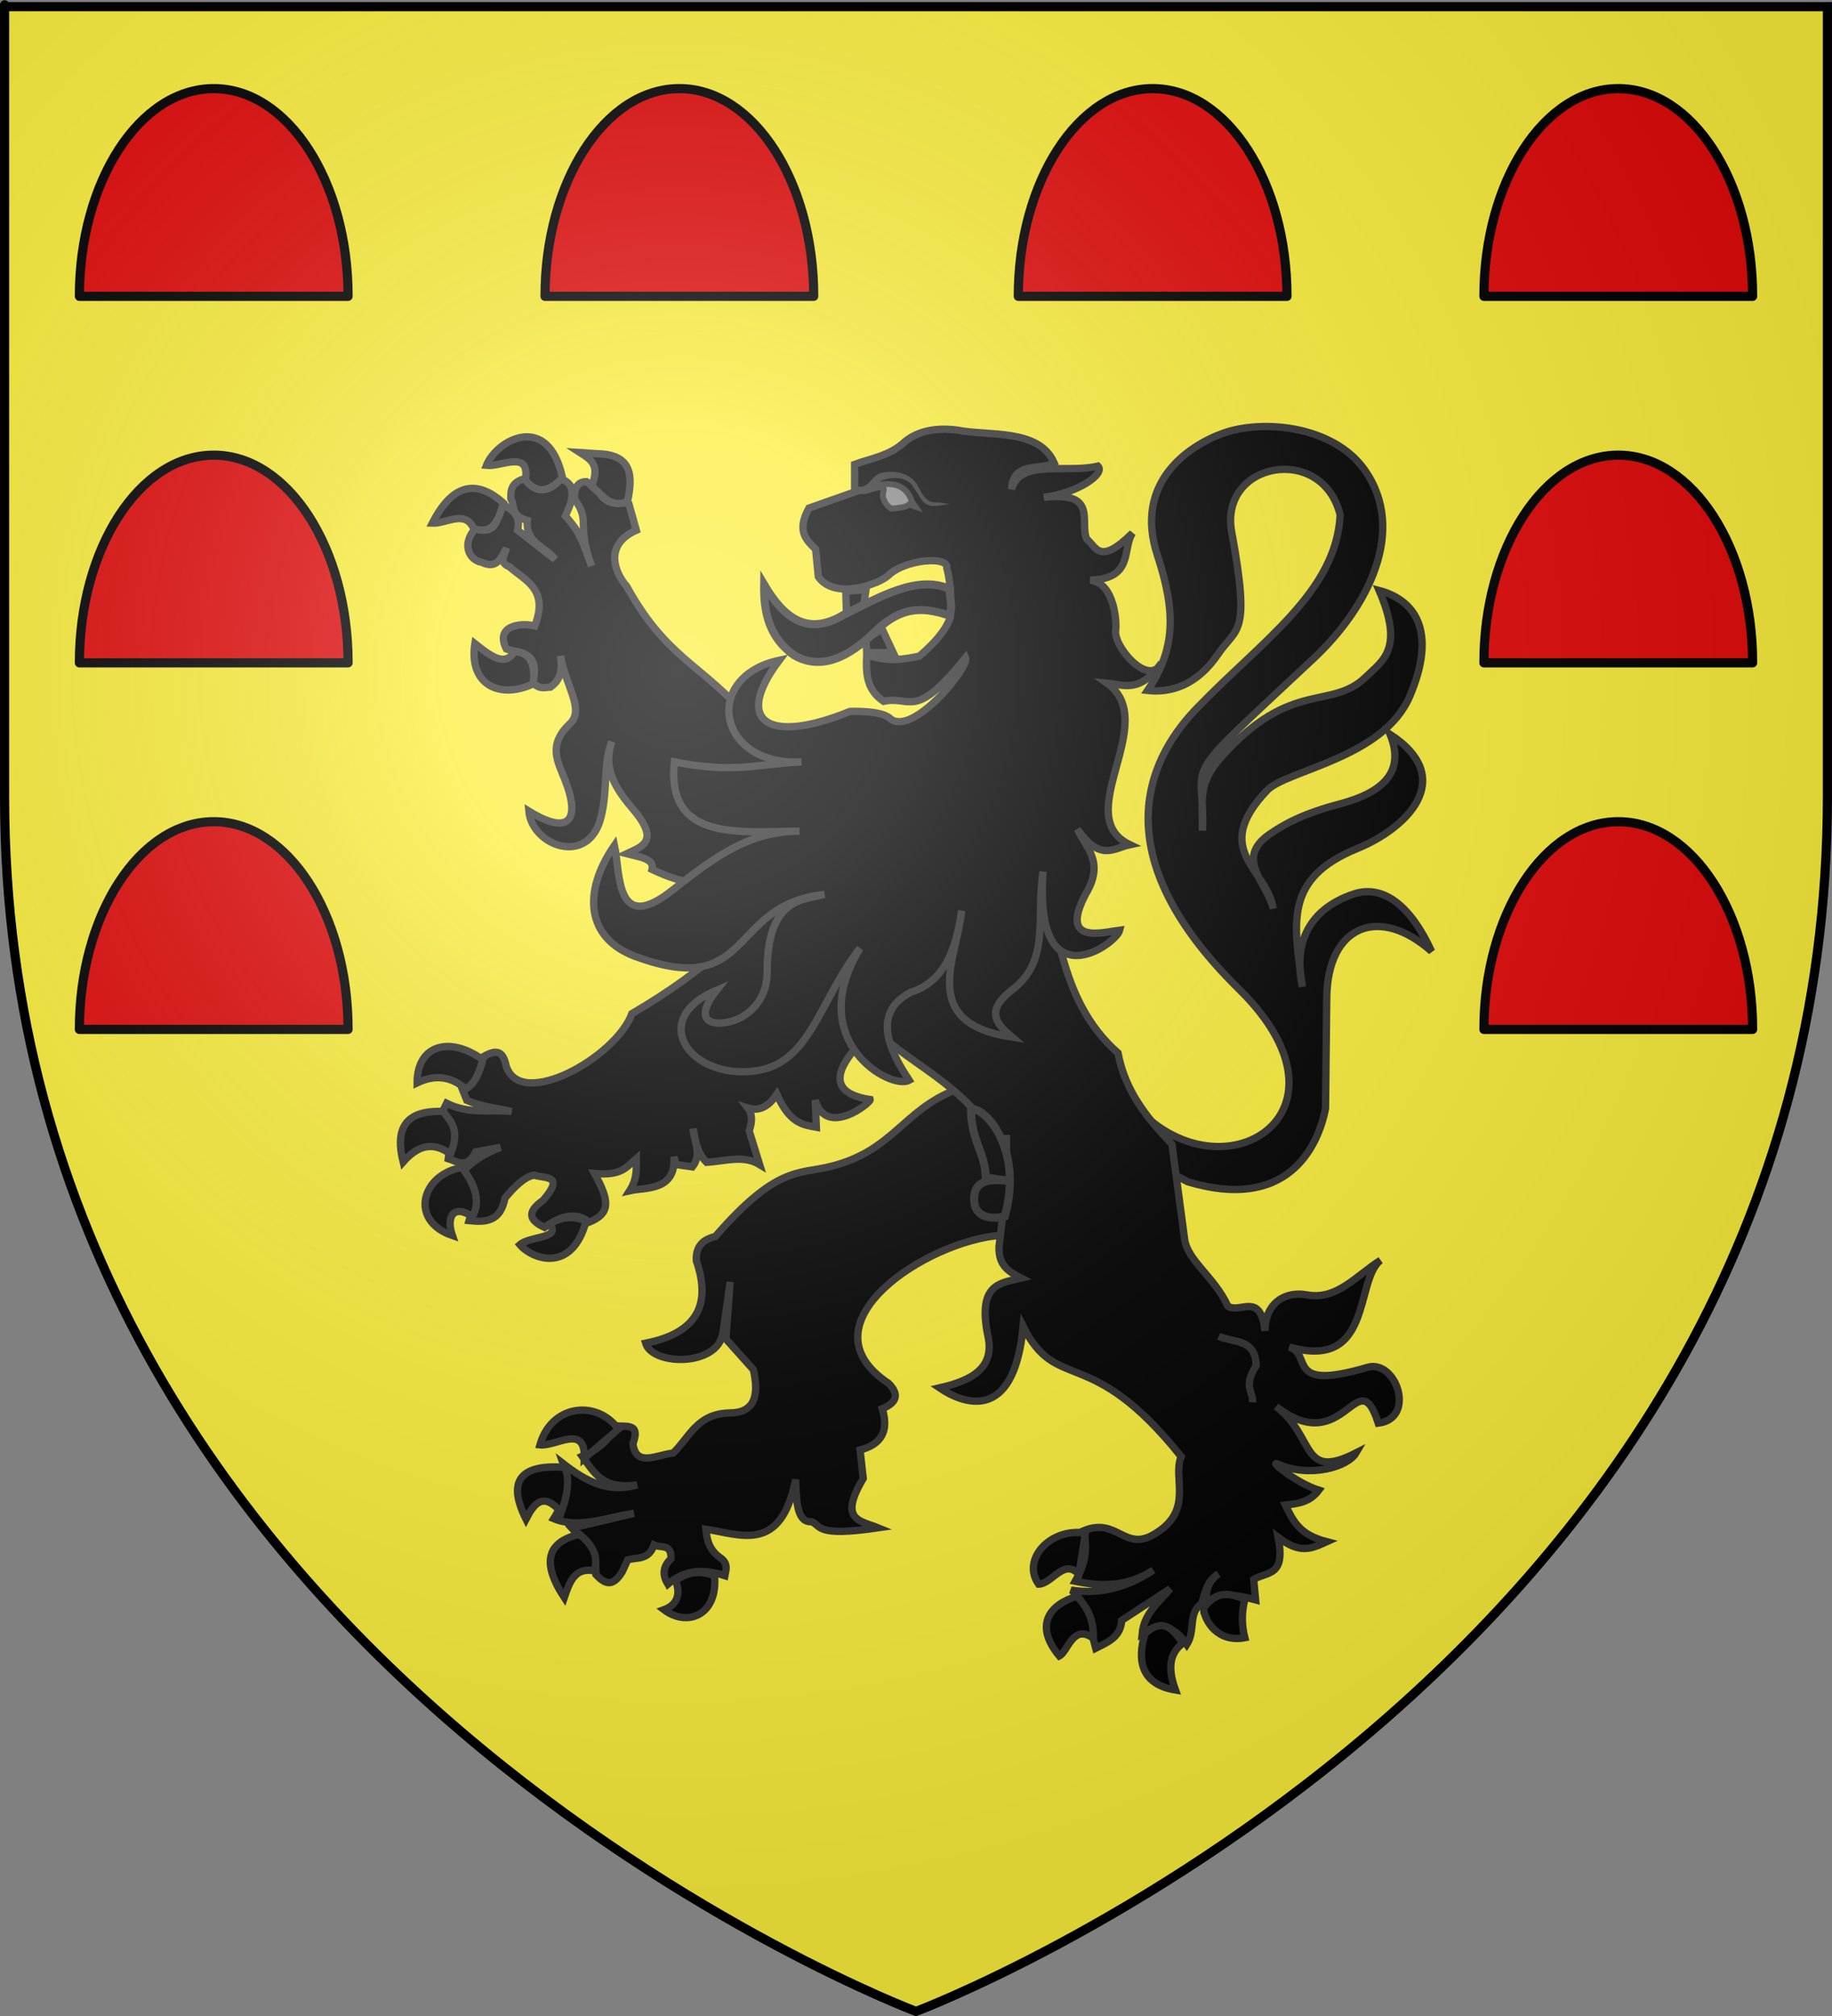 <?xml version="1.0" encoding="UTF-8" standalone="no"?>
<svg
   xmlns:dc="http://purl.org/dc/elements/1.1/"
   xmlns:cc="http://creativecommons.org/ns#"
   xmlns:rdf="http://www.w3.org/1999/02/22-rdf-syntax-ns#"
   xmlns:svg="http://www.w3.org/2000/svg"
   xmlns="http://www.w3.org/2000/svg"
   xmlns:xlink="http://www.w3.org/1999/xlink"
   xmlns:sodipodi="http://sodipodi.sourceforge.net/DTD/sodipodi-0.dtd"
   xmlns:inkscape="http://www.inkscape.org/namespaces/inkscape"
   height="660"
   width="600"
   version="1.0"
   id="svg2"
   sodipodi:version="0.32"
   inkscape:version="0.46"
   sodipodi:docname="Blason_Cerans-Foulletourte-A.svg"
   sodipodi:docbase="D:\Mes documents\Renaud-Notre Lapin"
   inkscape:export-filename="/Users/olivier/Desktop/Blason Rouge/Blason_Vide_3D.png"
   inkscape:export-xdpi="144"
   inkscape:export-ydpi="144"
   inkscape:output_extension="org.inkscape.output.svg.inkscape">
  <rect width="100%" height="100%" fill="#808080" stroke="none"/>
  <sodipodi:namedview
     inkscape:window-height="977"
     inkscape:window-width="1280"
     inkscape:pageshadow="2"
     inkscape:pageopacity="0.0"
     guidetolerance="10.0"
     gridtolerance="10.0"
     objecttolerance="10.0"
     borderopacity="1.0"
     bordercolor="#666666"
     pagecolor="#ffffff"
     id="base"
     showgrid="false"
     height="660px"
     inkscape:zoom="1.1621207"
     inkscape:cx="300.00013"
     inkscape:cy="330.00014"
     inkscape:window-x="-4"
     inkscape:window-y="-4"
     inkscape:current-layer="layer3"
     inkscape:object-nodes="true" />
  <desc
     id="desc4">Flag of Canton of Valais (Wallis)</desc>
  <defs
     id="defs6">
    <linearGradient
       id="linearGradient2893">
      <stop
         style="stop-color:white;stop-opacity:0.314;"
         offset="0"
         id="stop2895" />
      <stop
         id="stop2897"
         offset="0.19"
         style="stop-color:white;stop-opacity:0.251;" />
      <stop
         style="stop-color:#6b6b6b;stop-opacity:0.125;"
         offset="0.6"
         id="stop2901" />
      <stop
         style="stop-color:black;stop-opacity:0.125;"
         offset="1"
         id="stop2899" />
    </linearGradient>
    <radialGradient
       inkscape:collect="always"
       xlink:href="#linearGradient2893"
       id="radialGradient3163"
       gradientUnits="userSpaceOnUse"
       gradientTransform="matrix(1.353,0,0,1.349,-77.629,-85.747)"
       cx="221.445"
       cy="226.331"
       fx="221.445"
       fy="226.331"
       r="300" />
    <g
       id="f">
      <rect
         id="rect1964"
         style="fill:#28166f"
         y="-30"
         x="-50"
         height="60"
         width="100" />
      <g
         id="g1966"
         style="fill:#ffffff"
         transform="translate(0,-20)">
        <path
           id="path1968"
           d="M -1.212,27.818 C -1.212,22.175 -2.091,20.471 -4.542,13.98 C -5.709,10.888 -5.024,7.103 -2.858,3.601 C -2.082,2.346 -1.114,1.214 0,0 C 1.114,1.214 2.082,2.346 2.858,3.601 C 5.024,7.103 5.709,10.888 4.542,13.98 C 2.091,20.471 1.212,22.175 1.212,27.818 L -1.212,27.818 z" />
        <path
           id="rwi"
           d="M 2.922,27.672 C 2.922,21.721 5.239,17.829 8.501,16.66 C 9.949,16.141 11.808,16.387 13.519,18.107 C 15.638,20.236 16.255,26.1 10.036,27.228 C 10.694,26.272 10.655,24.147 9.322,23.441 C 8.331,22.916 7.209,23.188 6.646,23.564 C 5.822,24.116 4.917,25.67 4.967,27.672 L 2.922,27.672 z" />
        <path
           id="path1971"
           d="M 1.777,30.183 C 1.79,32.191 2.795,33.518 4.516,34.257 C 4.295,34.955 3.257,36.378 1.831,36.281 C 1.55,37.787 1.282,38.632 0,40 C -1.282,38.632 -1.55,37.787 -1.831,36.281 C -3.257,36.378 -4.295,34.955 -4.516,34.257 C -2.795,33.518 -1.79,32.191 -1.777,30.183 L 1.777,30.183 z" />
        <use
           xlink:href="#rwi"
           height="400"
           width="800"
           y="0"
           x="0"
           id="use1973"
           transform="scale(-1,1)" />
        <rect
           id="rect1975"
           y="27.331"
           x="-7.923"
           height="3.218"
           width="15.846" />
      </g>
    </g>
    <g
       id="s">
      <g
         id="c">
        <path
           id="t"
           d="M 0,0 L 0,1 L 0.5,1 L 0,0 z"
           transform="matrix(0.951,0.309,-0.309,0.951,0,-1)" />
        <use
           xlink:href="#t"
           transform="scale(-1,1)"
           id="use2144"
           x="0"
           y="0"
           width="810"
           height="540" />
      </g>
      <g
         id="a">
        <use
           xlink:href="#c"
           transform="matrix(0.309,0.951,-0.951,0.309,0,0)"
           id="use2147"
           x="0"
           y="0"
           width="810"
           height="540" />
        <use
           xlink:href="#c"
           transform="matrix(-0.809,0.588,-0.588,-0.809,0,0)"
           id="use2149"
           x="0"
           y="0"
           width="810"
           height="540" />
      </g>
      <use
         xlink:href="#a"
         transform="scale(-1,1)"
         id="use2151"
         x="0"
         y="0"
         width="810"
         height="540" />
    </g>
    <g
       id="s-4">
      <g
         id="c-6">
        <path
           id="t-0"
           d="M 0,0 L 0,1 L 0.5,1 L 0,0 z"
           transform="matrix(0.951,0.309,-0.309,0.951,0,-1)" />
        <use
           xlink:href="#t-0"
           transform="scale(-1,1)"
           id="use2144-7"
           x="0"
           y="0"
           width="810"
           height="540" />
      </g>
      <g
         id="a-1">
        <use
           xlink:href="#c-6"
           transform="matrix(0.309,0.951,-0.951,0.309,0,0)"
           id="use2147-7"
           x="0"
           y="0"
           width="810"
           height="540" />
        <use
           xlink:href="#c-6"
           transform="matrix(-0.809,0.588,-0.588,-0.809,0,0)"
           id="use2149-7"
           x="0"
           y="0"
           width="810"
           height="540" />
      </g>
      <use
         xlink:href="#a-1"
         transform="scale(-1,1)"
         id="use2151-7"
         x="0"
         y="0"
         width="810"
         height="540" />
    </g>
  </defs>
  <g
     inkscape:groupmode="layer"
     id="layer3"
     inkscape:label="Fond écu"
     style="display:inline">
    <path
       id="path2855"
       style="fill:#fcef3c;fill-opacity:1;fill-rule:evenodd;stroke:none;stroke-width:1px;stroke-linecap:butt;stroke-linejoin:miter;stroke-opacity:1"
       d="M 300,658.5 C 300,658.5 598.5,546.18 598.5,260.728 C 598.5,-24.723 598.5,2.176 598.5,2.176 L 1.5,2.176 L 1.5,260.728 C 1.5,546.18 300,658.5 300,658.5 z"
       sodipodi:nodetypes="cccccc" />
    <g
       id="g3714"
       transform="translate(212.95,-619.159)" />
    <g
       id="layer9"
       inkscape:label="Fond d'écu"
       transform="translate(212.95,-619.159)">
      <g
         transform="matrix(2,0,0,2,-732.892,-1853.188)"
         inkscape:label="Meubles"
         id="g2807" />
      <g
         transform="matrix(2,0,0,2,1696.976,-413.55)"
         inkscape:label="Meubles"
         id="g4626" />
      <g
         id="g5271"
         inkscape:label="Meubles"
         transform="matrix(2,0,0,2,-732.892,-453.188)" />
      <g
         id="g5273"
         inkscape:label="Reflet final"
         transform="matrix(2,0,0,2,-732.892,-453.188)" />
      <g
         id="g5275"
         inkscape:label="Contour final"
         transform="matrix(2,0,0,2,-732.892,-453.188)" />
    </g>
    <g
       id="layer6"
       inkscape:label="Reflet final"
       transform="translate(212.95,-619.159)" />
    <g
       id="layer5"
       inkscape:label="Contour final"
       transform="translate(212.95,-619.159)" />
  </g>
  <g
     inkscape:groupmode="layer"
     id="layer4"
     inkscape:label="Meubles">
    <g
       transform="matrix(2.75,0,0,2.75,-1245.56,-2545.528)"
       inkscape:label="Meubles"
       id="g4169"
       style="fill:#fcef3c;stroke-width:1.2" />
    <g
       transform="matrix(2.75,0,0,2.75,2095.509,-566.025)"
       inkscape:label="Meubles"
       id="g4171"
       style="fill:#fcef3c;stroke-width:1.2" />
    <g
       transform="matrix(2,0,0,2,637.784,-2425.759)"
       inkscape:label="Meubles"
       id="g3168" />
    <g
       transform="matrix(2,0,0,2,3067.652,-986.121)"
       inkscape:label="Meubles"
       id="g3170" />
    <g
       id="g3172"
       inkscape:label="Meubles"
       transform="matrix(2,0,0,2,637.784,-1025.759)" />
    <g
       id="g3174"
       inkscape:label="Reflet final"
       transform="matrix(2,0,0,2,637.784,-1025.759)" />
    <g
       id="g3176"
       inkscape:label="Contour final"
       transform="matrix(2,0,0,2,637.784,-1025.759)" />
    <g
       id="g3445"
       transform="matrix(0.8,0,0,0.8,60,101.503)">
      <path
         style="fill:#000000;fill-opacity:1;stroke:#313131;stroke-width:3;stroke-miterlimit:4;stroke-dasharray:none;stroke-opacity:1"
         d="M 381.345,313.83 C 413.967,371.043 488.669,333.332 432.235,277.908 C 373.039,219.771 398.27,180.342 414.773,163.156 C 441.288,135.545 472.113,115.44 473.645,83.828 C 466.399,54.427 423.998,62.089 429.242,90.813 C 437.077,133.738 431.359,129.474 423.753,140.705 C 414.746,154.006 403.862,156.682 394.816,155.673 C 406.261,138.81 406.471,123.658 398.808,100.293 C 389.058,70.567 411.568,55.474 425.749,50.401 C 442.048,44.57 470.866,47.377 483.624,65.368 C 501.17,90.113 485.1,121.704 462.669,142.701 C 405.468,196.244 418.503,181.521 417.268,213.048 C 417.328,199.569 415.253,193.743 425.25,182.614 C 453.768,150.868 469.937,163.954 484.123,150.185 C 491.059,143.452 499.942,138.73 489.611,114.761 C 505.813,119.087 512.785,133.266 502.084,158.167 C 491.218,183.454 451.55,188.299 443.71,196.584 C 420.251,221.377 443.872,228.57 446.205,244.979 C 444.221,234.834 430.081,224.619 444.708,214.545 C 450.847,210.317 458.249,206.161 473.645,202.072 C 491.349,197.37 500.288,188.894 494.101,173.634 C 521.88,191.83 500.638,212.205 480.712,220.325 C 450.252,232.738 454.857,251.206 458.179,276.91 C 453.917,256.773 463.036,244.375 479.133,238.992 C 491.245,234.942 502.467,243.709 511.064,262.441 C 489.681,243.426 468.483,251.753 468.157,281.4 L 467.658,326.802 C 464.375,343.269 451.531,368.897 411.281,356.737 L 365.879,332.789 L 381.345,313.83 z"
         id="path3098"
         sodipodi:nodetypes="csscsscsssscsscsscsscscscscccc" />
      <path
         style="fill:#000000;fill-opacity:1;stroke:#313131;stroke-width:3;stroke-miterlimit:4;stroke-dasharray:none;stroke-opacity:1"
         d="M 316.451,319.014 C 294.523,327.426 290.654,344.304 264.558,350.582 C 251.934,353.619 242.746,350.38 217.855,379.123 C 211.584,380.6 209.842,384.342 210.071,389.069 C 216.064,406.389 211.018,418.514 189.314,422.799 C 192.066,431.971 218.466,432.529 220.882,418.907 C 221.26,416.779 223.909,397.718 223.909,397.718 L 222.179,421.07 L 233.423,433.61 C 235.783,444.132 234.118,451.383 223.476,451.341 C 210.16,451.772 207.221,461.429 200.557,467.773 C 194.159,468.317 185.284,473.815 184.124,463.881 C 187.557,454.801 180.488,457.272 176.34,456.53 C 175.105,462.034 170.302,466.009 163.367,469.071 C 168.101,475.495 171.694,482.963 185.854,480.747 C 173.77,484.345 164.446,478.97 155.583,472.098 C 158.574,480.546 155.99,487.756 151.691,494.585 C 162.015,498.913 173.494,494.006 184.557,492.422 L 159.043,498.477 C 163.425,503.397 169.208,506.449 168.989,517.504 C 172.291,520.99 175.693,523.178 179.8,516.207 L 181.962,511.45 C 185.821,510.324 190.408,511.749 192.773,505.396 C 195.396,506.715 199.984,504.596 199.692,511.017 C 196.071,514.477 196.326,517.936 198.395,521.396 C 205.71,515.086 213.62,515.323 221.747,517.936 C 222.166,515.63 223.149,513.324 220.449,511.017 C 215.182,507.499 214.429,503.228 213.963,498.909 C 227.793,500.874 244.668,509.276 250.72,478.584 C 251.012,488.207 251.428,496.2 257.259,495.851 C 261.337,497.446 258.576,502.156 284.472,498.35 C 277.22,495.387 268.113,495.364 278.397,478.152 L 277.099,466.476 C 285.77,464.24 289.041,458.765 286.18,449.611 C 291.887,447.227 293.438,443.92 288.775,439.232 C 251.774,414.695 305.044,380.635 334.614,378.69 L 356.236,364.852 L 342.398,317.716 L 316.451,319.014 z"
         id="path4249"
         sodipodi:nodetypes="cscccsccccccccccccccccccccccccccccccccc" />
      <path
         style="fill:#000000;fill-opacity:1;stroke:#313131;stroke-width:3;stroke-miterlimit:4;stroke-dasharray:none;stroke-opacity:1"
         d="M 139.979,69.004 C 134.556,70.261 133.941,73.572 134.156,77.247 C 135.807,79.894 133.807,84.223 140.887,86.095 C 140.051,95.697 148.599,96.842 152.193,102.014 L 136.917,90.103 C 138.377,83.037 133.954,81.845 130.791,79.402 C 128.293,84.095 129.016,92.691 119.788,89.158 C 113.638,95.946 117.216,102.448 122.208,103.224 C 128.298,106.195 130.163,101.578 132.303,97.439 C 131.759,100.123 128.844,103.143 133.551,105.077 C 140.103,110.815 149.76,114.23 143.95,129.239 C 137.811,127.806 127.542,129.296 132.303,138.692 C 137.097,140.44 146.519,139.379 143.004,152.456 C 146.045,155.446 148.063,154.372 150.34,154.309 C 155.262,150.841 155.05,146.212 154.499,141.528 C 156.568,154.009 164.482,163.425 158.318,169.282 C 149.158,177.987 153.307,184.747 156.163,191.932 C 162.963,209.036 157.868,215.131 141.492,205.053 C 142.77,219.317 166.201,228.08 171.137,207.208 C 173.944,195.339 171.903,185.601 175.448,176.618 C 171.611,187.882 177.229,196.108 184.296,204.448 C 195.396,217.549 187.592,219.637 181.535,222.484 C 186.62,223.815 193.057,224.478 191.934,228.913 C 198.224,231.989 204.194,233.777 209.973,234.8 L 220.037,261.893 C 210.968,270.404 198.737,279.095 183.691,287.938 C 177.255,305.604 138.56,327.507 132.303,309.642 C 131.041,303.837 128.938,301.362 121.3,306.579 C 120.561,310.478 121.91,314.165 114.267,318.831 L 116.12,323.406 C 122.911,326.287 128.39,326.546 134.459,327.981 C 125.606,326.933 117.432,329.364 107.839,324.616 L 105.721,328.889 C 114.763,335.005 109.098,341.15 108.482,347.266 C 112.253,348.378 116.016,351.857 119.788,344.505 L 129.883,342.653 C 120.282,346.477 117.917,349.403 114.569,352.446 C 122.087,359.732 118.918,366.136 117.027,372.638 C 123.649,373.327 129.886,373.181 131.698,363.45 C 135.674,358.687 139.672,354.719 143.647,353.996 C 147.768,355.508 156.634,353.643 147.315,364.357 C 140.06,369.425 142.189,372.765 147.92,375.398 C 154.036,371.128 160.143,368.62 166.259,373.243 C 175.417,369.522 174.228,364.002 168.414,353.354 C 179.172,354.287 181.119,351.111 185.506,347.266 C 185.497,351.421 185.93,355.446 182.783,360.387 C 188.889,358.983 201.825,360.759 200.933,346.472 L 201.727,349.686 L 208.458,350.631 C 212.522,345.433 209.046,340.213 208.76,335.014 C 209.648,339.838 210.242,344.742 214.281,348.778 C 221.646,348.313 229.367,345.668 235.985,349.686 L 231.713,335.922 C 233.211,331.521 232.812,328.673 231.183,326.545 C 234.731,327.691 238.948,327.08 243.018,320.948 C 248.421,333.029 253.8,333.406 259.202,334.409 L 258.748,323.293 C 263.248,338.932 281.536,324.376 281.247,323.104 C 258.052,319.497 272.774,303.79 282.835,294.253 C 301.128,311.604 322.926,317.707 336.983,347.341 C 336.689,358.95 335.596,370.963 333.995,383.225 C 333.657,391.298 338.384,393.71 343.108,396.157 C 334.694,398.168 325.025,398.25 329.42,419.752 C 332.398,433.011 322.678,438.113 309.644,441.079 C 318.25,446.933 340.015,456.794 343.864,415.933 C 357.816,443.774 371.146,422.386 408.562,469.211 C 404.886,477.711 413.746,490.901 398.352,500.444 C 385.493,508.898 382.556,493.763 368.669,499.537 C 370.244,507.407 369.37,512.925 365.191,520.22 C 375.847,522.409 386.486,522.61 397.142,515.645 C 386.677,522.739 374.819,525.763 363.451,523.812 C 369.782,527.707 371.332,539.587 373.547,547.634 C 378.425,545.154 383.784,543.146 384.21,536.215 L 404.024,523.283 C 399.526,528.877 393.382,533.294 392.605,541.546 C 400.522,536.472 406.262,539.236 410.868,546.084 C 414.545,540.363 411.235,533.047 416.956,529.371 C 418.339,524.861 419.11,520.051 423.8,517.195 C 418.412,521.254 419.065,525.312 418.487,529.371 C 423.048,524.587 431.634,525.781 439.038,527.82 L 438.244,519.464 C 443.633,516.13 451.484,518.505 448.265,502.259 C 457.202,509.109 461.811,506.928 468.154,504.036 C 457.054,501.16 454.549,495.855 451.214,489.025 C 456.144,488.447 461.095,488.004 464.902,482.937 C 455.338,479.88 444.144,470.499 448.151,472.274 C 461.313,478.102 476.838,473.367 480.141,467.699 C 457.272,479.294 463.653,460.912 447.395,448.679 C 475.529,470.651 480.831,429.186 489.253,455.523 C 504.931,453.54 496.561,429.226 484.829,432.684 C 450.703,442.745 462.562,427.262 452.727,424.328 C 487.131,434.262 479.522,397.072 490.161,388.86 C 479.969,395.349 472.206,405.362 459.873,403.001 C 451.517,401.478 442.973,405.941 442.858,417.748 C 441.042,401.283 432.482,411.05 427.619,407.577 C 422.219,395.676 411.14,389.079 409.961,380.163 C 408.479,368.957 406.75,355.977 404.78,341.367 C 394.963,330.984 385.71,320.099 382.698,304.046 C 357.147,281.537 358.64,248.222 348.44,219.573 L 236.439,173.706 C 215.642,145.179 199.808,146.125 181.535,113.017 C 176.962,107.884 171.783,96.198 185.506,90.103 L 182.481,79.402 C 178.094,77.823 173.708,81.624 169.322,72.974 L 165.049,70.214 C 161.852,70.208 160.07,72.361 160.133,77.247 C 167.175,87.091 160.599,86.479 167.167,104.774 C 163.134,93.664 162.545,91.109 156.466,84.28 C 157.913,80.57 160.249,77.277 158.621,72.029 C 156.03,68.494 154.662,69.933 152.798,69.306 C 146.303,76.401 143.329,72.132 139.979,69.004 z M 337.02,337.548 C 337.061,339.98 337.059,342.45 337.02,344.921 L 337.02,337.548 z"
         id="path4245"
         sodipodi:nodetypes="cccccccccccccccsscscsccccccccccccccccccccccccccccccccccccccccccccccccccccccccccccccccscccscccccscccccccccccccccccc" />
      <path
         style="fill:#000000;fill-opacity:1;stroke:#313131;stroke-width:3.3;stroke-miterlimit:4;stroke-dasharray:none;stroke-opacity:1"
         d="M 322.505,327.171 C 322.652,340.284 328.273,344.563 328.56,354.906 L 339.528,356.695 C 330.524,355.163 323.873,355.961 323.803,363.555 C 323.46,370.734 329.86,372.5 336.344,370.907 C 344.255,342.383 327.412,325.496 322.505,327.171 z"
         id="path4257"
         sodipodi:nodetypes="cccccc" />
      <path
         style="fill:#000000;fill-opacity:1;stroke:#313131;stroke-width:3;stroke-miterlimit:4;stroke-dasharray:none;stroke-opacity:1"
         d="M 423.913,419.989 C 429.925,422.651 439.022,420.826 439.265,431.881 C 433.712,440.964 438.119,442.081 437.751,447.016"
         id="path4247"
         sodipodi:nodetypes="ccc" />
      <g
         style="fill:#000000;stroke:#313131;stroke-width:2.479;stroke-opacity:1"
         id="g4293"
         transform="matrix(1.21,0,0,1.21,2477.359,-55.362)">
        <path
           sodipodi:nodetypes="cccc"
           id="path4261"
           d="M -1928.962,172.153 C -1940.08,177.463 -1950.878,172.646 -1948.715,158.573 C -1943.431,162.734 -1938.51,166.601 -1935.341,161.247 C -1930.765,161.454 -1928.064,164.283 -1928.962,172.153 z"
           style="opacity:1;fill:#000000;fill-opacity:1;stroke:#313131;stroke-width:2.479;stroke-miterlimit:4;stroke-dasharray:none;stroke-opacity:1" />
        <path
           sodipodi:nodetypes="cccc"
           id="path4263"
           d="M -1949.126,119.685 C -1951.972,113.159 -1958.327,118.037 -1963.118,117.833 C -1956.471,104.825 -1948.435,102.653 -1939.044,111.043 C -1940.68,116.338 -1942.152,121.864 -1949.126,119.685 z"
           style="opacity:1;fill:#000000;fill-opacity:1;stroke:#313131;stroke-width:2.479;stroke-miterlimit:4;stroke-dasharray:none;stroke-opacity:1" />
        <path
           sodipodi:nodetypes="cccc"
           id="path4265"
           d="M -1944.806,98.286 C -1939.655,98.845 -1929.917,92.85 -1931.637,103.224 C -1927.741,108.124 -1923.531,107.373 -1919.086,102.401 C -1923.962,80.077 -1941.339,89.638 -1944.806,98.286 z"
           style="opacity:1;fill:#000000;fill-opacity:1;stroke:#313131;stroke-width:2.479;stroke-miterlimit:4;stroke-dasharray:none;stroke-opacity:1" />
        <path
           sodipodi:nodetypes="ccccc"
           id="path4267"
           d="M -1909.21,105.282 C -1906.354,98.192 -1909.289,96.426 -1913.119,93.965 L -1906.741,94.377 C -1895.586,94.769 -1895.189,101.886 -1897.07,110.426 C -1902.719,113.118 -1905.614,108.236 -1909.21,105.282 z"
           style="opacity:1;fill:#000000;fill-opacity:1;stroke:#313131;stroke-width:2.479;stroke-miterlimit:4;stroke-dasharray:none;stroke-opacity:1" />
      </g>
      <g
         style="fill:#000000;stroke:#313131;stroke-width:2.479;stroke-opacity:1"
         id="g4299"
         transform="matrix(1.21,0,0,1.21,2477.359,-55.362)">
        <path
           sodipodi:nodetypes="cccc"
           id="path4269"
           d="M -1951.801,309.186 C -1956.509,305.122 -1961.909,304.063 -1968.262,307.128 C -1968.307,294.353 -1957.304,291.116 -1946.04,299.31 C -1947.176,303.387 -1948.506,307.269 -1951.801,309.186 z"
           style="opacity:1;fill:#000000;fill-opacity:1;stroke:#313131;stroke-width:2.479;stroke-miterlimit:4;stroke-dasharray:none;stroke-opacity:1" />
        <path
           sodipodi:nodetypes="cccc"
           id="path4271"
           d="M -1972.994,333.877 C -1975.744,322.915 -1972.553,316.255 -1959.414,316.799 C -1957.052,320.201 -1953.549,322.565 -1956.945,331.202 C -1963.211,326.598 -1968.37,328.632 -1972.994,333.877 z"
           style="opacity:1;fill:#000000;fill-opacity:1;stroke:#313131;stroke-width:2.479;stroke-miterlimit:4;stroke-dasharray:none;stroke-opacity:1" />
        <path
           sodipodi:nodetypes="cccc"
           id="path4273"
           d="M -1953.036,335.729 C -1949.058,341.284 -1946.447,346.839 -1949.538,352.395 C -1955.974,347.974 -1958.514,352.444 -1956.328,358.773 C -1971.177,353.667 -1966.7,338.024 -1953.036,335.729 z"
           style="opacity:1;fill:#000000;fill-opacity:1;stroke:#313131;stroke-width:2.479;stroke-miterlimit:4;stroke-dasharray:none;stroke-opacity:1" />
        <path
           sodipodi:nodetypes="cccc"
           id="path4275"
           d="M -1923.407,354.864 C -1918.987,352.084 -1914.934,352.237 -1911.062,353.835 C -1915.871,371.74 -1929.326,366.783 -1933.489,361.86 C -1929.995,358.809 -1919.411,359.912 -1923.407,354.864 z"
           style="opacity:1;fill:#000000;fill-opacity:1;stroke:#313131;stroke-width:2.479;stroke-miterlimit:4;stroke-dasharray:none;stroke-opacity:1" />
      </g>
      <g
         style="fill:#000000;stroke:#313131;stroke-width:2.479;stroke-opacity:1"
         id="g4305"
         transform="matrix(1.21,0,0,1.21,2477.359,-55.362)">
        <path
           sodipodi:nodetypes="cccc"
           id="path4277"
           d="M -1900.157,424.204 C -1907.679,414.062 -1922.879,416.039 -1926.699,429.553 C -1921.216,430.15 -1911.316,422.28 -1911.679,434.08 L -1900.157,424.204 z"
           style="opacity:1;fill:#000000;fill-opacity:1;stroke:#313131;stroke-width:2.479;stroke-miterlimit:4;stroke-dasharray:none;stroke-opacity:1" />
        <path
           sodipodi:nodetypes="cccc"
           id="path4279"
           d="M -1919.498,452.392 C -1925.513,445.335 -1928.661,449.271 -1931.431,454.656 C -1938.017,441.509 -1933.073,436.049 -1918.263,437.166 C -1916.496,441.308 -1917.439,446.611 -1919.498,452.392 z"
           style="opacity:1;fill:#000000;fill-opacity:1;stroke:#313131;stroke-width:2.479;stroke-miterlimit:4;stroke-dasharray:none;stroke-opacity:1" />
        <path
           sodipodi:nodetypes="cccc"
           id="path4281"
           d="M -1913.325,459.799 C -1923.855,462.265 -1926.582,468.862 -1918.469,481.198 C -1916.71,476.045 -1914.964,470.873 -1908.387,472.145 C -1906.935,468.03 -1908.197,463.915 -1913.325,459.799 z"
           style="opacity:1;fill:#000000;fill-opacity:1;stroke:#313131;stroke-width:2.479;stroke-miterlimit:4;stroke-dasharray:none;stroke-opacity:1" />
        <path
           sodipodi:nodetypes="cccc"
           id="path4283"
           d="M -1880.815,475.437 C -1878.755,480.686 -1880.888,483.922 -1884.725,485.313 C -1876.76,491.336 -1866.422,487.04 -1867.647,473.791 C -1871.804,472.248 -1876.112,472.065 -1880.815,475.437 z"
           style="opacity:1;fill:#000000;fill-opacity:1;stroke:#313131;stroke-width:2.479;stroke-miterlimit:4;stroke-dasharray:none;stroke-opacity:1" />
      </g>
      <g
         style="fill:#000000;stroke:#313131;stroke-width:2.479;stroke-opacity:1"
         id="g4311"
         transform="matrix(1.21,0,0,1.21,2477.359,-55.362)">
        <path
           sodipodi:nodetypes="cccc"
           id="path4285"
           d="M -1742.136,459.388 L -1744.399,473.379 C -1749.301,467.728 -1753.4,476.522 -1757.979,476.671 C -1763.903,468.379 -1754.082,457.496 -1742.136,459.388 z"
           style="opacity:1;fill:#000000;fill-opacity:1;stroke:#313131;stroke-width:2.479;stroke-miterlimit:4;stroke-dasharray:none;stroke-opacity:1" />
        <path
           sodipodi:nodetypes="cccc"
           id="path4287"
           d="M -1739.461,494.984 C -1739.376,490.467 -1740.209,485.847 -1745.016,480.787 C -1754.13,483.471 -1759.711,490.413 -1750.983,500.951 C -1747.956,499.344 -1746.435,489.924 -1739.461,494.984 z"
           style="opacity:1;fill:#000000;fill-opacity:1;stroke:#313131;stroke-width:2.479;stroke-miterlimit:4;stroke-dasharray:none;stroke-opacity:1" />
        <path
           sodipodi:nodetypes="cccc"
           id="path4289"
           d="M -1721.972,493.338 C -1715.578,487.653 -1712.396,492.139 -1709.215,496.63 C -1714.001,500.275 -1714.179,505.64 -1711.684,512.473 C -1725.511,510.179 -1723.799,499.4 -1721.972,493.338 z"
           style="opacity:1;fill:#000000;fill-opacity:1;stroke:#313131;stroke-width:2.479;stroke-miterlimit:4;stroke-dasharray:none;stroke-opacity:1" />
        <path
           sodipodi:nodetypes="cccc"
           id="path4291"
           d="M -1688.228,481.815 C -1689.384,486.425 -1689.265,490.716 -1688.228,494.778 C -1697.121,496.498 -1701.851,489.437 -1702.219,484.696 C -1698.512,480.2 -1695.226,478.633 -1688.228,481.815 z"
           style="opacity:1;fill:#000000;fill-opacity:1;stroke:#313131;stroke-width:2.479;stroke-miterlimit:4;stroke-dasharray:none;stroke-opacity:1" />
      </g>
      <g
         style="fill:#000000;stroke:#313131;stroke-width:2.479;stroke-opacity:1"
         id="g4317"
         transform="matrix(1.21,0,0,1.21,2477.359,-55.362)">
        <path
           style="opacity:1;fill:#000000;fill-opacity:1;stroke:#313131;stroke-width:2.479;stroke-miterlimit:4;stroke-dasharray:none;stroke-opacity:1"
           d="M -1807.179,161.62 L -1810.958,153.59 L -1816.389,157.133 L -1816.153,161.62 L -1807.179,161.62 z"
           id="path4235" />
        <path
           id="path4239"
           d="M -1823.238,140.837 L -1816.389,140.365 L -1817.098,145.324 L -1823.002,148.158 L -1823.238,140.837 z"
           style="opacity:1;fill:#000000;fill-opacity:1;stroke:#313131;stroke-width:2.479;stroke-miterlimit:4;stroke-dasharray:none;stroke-opacity:1" />
        <path
           sodipodi:nodetypes="csccccccccccccccscccccccccccccscsscscscccccscccccc"
           id="path4227"
           d="M -1789.041,133.008 C -1788.388,128.821 -1803.173,130.039 -1808.846,135.512 C -1811.694,138.26 -1826.815,144.049 -1832.521,135.967 L -1833.431,126.634 C -1836.665,123.512 -1839.944,120.426 -1835.707,112.748 L -1820.228,107.284 L -1820.228,97.951 C -1814.655,95.874 -1808.189,95.056 -1803.155,90.211 C -1799.038,86.907 -1793.383,85.399 -1785.626,86.341 C -1775.213,88.475 -1757.901,85.673 -1752.743,97.402 C -1757.665,100.145 -1766.676,96.869 -1767.131,106.314 C -1764.3,95.934 -1748.376,101.1 -1737.913,98.539 C -1735.267,101.193 -1744.969,107.765 -1756.26,109.106 C -1737.574,106.906 -1744.298,117.473 -1741.691,123.219 C -1738.46,125.843 -1737.464,132.299 -1726.211,121.171 C -1729.83,126.536 -1725.594,136.601 -1740.553,137.106 C -1731.938,138.063 -1731.588,152.215 -1731.903,153.951 C -1732.887,159.383 -1720.661,173.581 -1716.423,165.106 C -1723.857,175.537 -1729.158,172.458 -1734.862,171.935 C -1716.34,185.111 -1747.678,216.817 -1727.122,226.569 C -1732.635,227.72 -1736.982,232.472 -1744.878,221.333 C -1741.885,227.714 -1735.5,232.498 -1742.147,243.415 C -1751.103,260.663 -1736.144,256.134 -1730.537,255.48 C -1731.729,260.247 -1759.62,280.167 -1756.488,235.675 C -1758.862,251.305 -1753.992,265.661 -1766.732,275.512 C -1776.457,282.83 -1772.123,287.335 -1766.959,291.675 C -1799.069,286.901 -1785.501,264.835 -1784.033,248.878 C -1785.761,261.323 -1789.624,272.84 -1801.106,276.423 C -1816.115,284.027 -1806.476,299.038 -1801.789,306.244 C -1807.948,309.695 -1837.6,293.052 -1818.407,261.626 C -1832.501,279.536 -1835.065,300.867 -1854.3,303.149 C -1876.102,305.736 -1890.287,285.635 -1866.895,275.74 C -1873.391,284.026 -1870.883,287.221 -1865.301,286.894 C -1857.758,286.452 -1849.803,280.216 -1849.821,269.593 C -1849.866,244.192 -1837.394,245.274 -1830.472,243.415 C -1863.102,246.757 -1854.274,279.213 -1894.439,264.358 C -1910.948,258.252 -1912.497,242.677 -1901.496,226.797 C -1899.44,236.405 -1901.247,257.377 -1881.691,241.821 C -1866.809,229.983 -1855.166,221.942 -1838.895,222.016 C -1859.272,222.11 -1883.975,225.616 -1881.236,198.569 C -1860.728,202.654 -1852.67,199.159 -1838.212,198.569 C -1866.688,200.132 -1872.023,169.814 -1845.724,164.195 C -1861.398,184.927 -1849.626,192.861 -1821.821,181.496 C -1821.821,181.496 -1811.318,181.083 -1808.39,183.772 C -1800.959,190.6 -1781.227,166.483 -1782.667,163.285 C -1800.07,184.961 -1801.098,176.049 -1810.439,178.081 C -1815.552,174.537 -1816.608,170.075 -1816.13,162.374 C -1808.601,164.941 -1803.544,163.8 -1798.374,162.829 C -1793.592,158.762 -1789.663,154.525 -1787.903,149.854 C -1787.514,144.238 -1787.617,138.623 -1789.041,133.008 z"
           style="opacity:1;fill:#000000;fill-opacity:1;stroke:#313131;stroke-width:2.479;stroke-miterlimit:4;stroke-dasharray:none;stroke-opacity:1" />
      </g>
      <path
         sodipodi:nodetypes="ccccccc"
         id="path4241"
         d="M 237.841,112.421 C 237.641,123.576 239.741,133.909 250.128,141.282 C 261.018,147.587 272.387,142.312 283.562,131.281 C 295.374,119.934 304.814,122.215 313.786,125.027 C 315.263,119.781 313.45,117.649 313.853,114.135 C 300.441,108.346 285.417,117.331 270.552,124.624 C 255.669,133.656 245.914,126.088 237.841,112.421 z"
         style="fill:#000000;fill-opacity:1;stroke:#313131;stroke-width:3.3;stroke-miterlimit:4;stroke-dasharray:none;stroke-opacity:1" />
      <path
         d="M 278.452,74.14 C 285.542,69.998 295.57,69.198 298.343,78.474 L 299.711,80.416 L 297.149,79.557 C 295.757,80.777 293.768,80.814 291.978,81.069 L 289.889,81.287 C 287.204,79.548 285.894,76.599 286.659,74.36 C 287.983,70.482 280.511,74.079 278.452,74.14 L 278.452,74.14 z"
         style="fill:#888888;fill-opacity:1;stroke:#313131;stroke-width:2.4"
         id="path3238"
         sodipodi:nodetypes="ccccccscc" />
      <path
         style="fill:#313131;fill-opacity:1;stroke:none;stroke-width:3;stroke-linecap:round;stroke-linejoin:round;stroke-miterlimit:4;stroke-dasharray:none;stroke-opacity:1"
         d="M 285.288,66.771 C 281.897,68.056 281.389,71.444 277.85,72.271 C 276.325,72.437 274.944,72.146 274.944,72.146 L 274.35,75.083 C 274.35,75.083 276.104,75.464 278.163,75.24 C 282.332,75.28 283.278,71.211 286.381,69.552 C 290.247,68.395 295.042,68.096 298.006,71.177 C 300.974,75.129 302.272,78.456 304.309,79.484 C 307.278,80.984 310.726,79.711 313.934,79.384 L 310.756,78.927 C 307.264,78.107 305.013,80.618 301.027,72.419 C 298.001,66.193 290.311,65.375 285.288,66.771 z"
         id="path3870"
         sodipodi:nodetypes="cccccccsccsc" />
    </g>
    <path
       style="opacity:1;fill:#e20909;fill-opacity:1;stroke:#000000;stroke-width:3;stroke-linecap:round;stroke-linejoin:round;stroke-miterlimit:4;stroke-dasharray:none;stroke-opacity:1;display:inline"
       d="M 377.5,29.011 C 353.212,29.011 333.5,59.475 333.5,97.011 L 421.5,97.011 C 421.5,59.475 401.788,29.011 377.5,29.011 z"
       id="path3546" />
    <use
       x="0"
       y="0"
       xlink:href="#path3546"
       id="use3554"
       width="600"
       height="660"
       transform="translate(-307.5,0)" />
    <use
       x="0"
       y="0"
       xlink:href="#path3546"
       id="use3556"
       width="600"
       height="660"
       transform="translate(-155,0)" />
    <use
       x="0"
       y="0"
       xlink:href="#path3546"
       id="use3560"
       transform="translate(152.5,0)"
       width="600"
       height="660" />
    <use
       x="0"
       y="0"
       xlink:href="#use3554"
       id="use3562"
       transform="translate(0,120)"
       width="600"
       height="660" />
    <use
       x="0"
       y="0"
       xlink:href="#use3560"
       id="use3564"
       transform="translate(0,120)"
       width="600"
       height="660" />
    <use
       x="0"
       y="0"
       xlink:href="#use3562"
       id="use3566"
       transform="translate(0,120)"
       width="600"
       height="660" />
    <use
       x="0"
       y="0"
       xlink:href="#use3564"
       id="use3568"
       transform="translate(0,120)"
       width="600"
       height="660" />
  </g>
  <g
     inkscape:groupmode="layer"
     id="layer2"
     inkscape:label="Reflet final"
     sodipodi:insensitive="true">
    <path
       sodipodi:nodetypes="cccccc"
       d="M 300,658.5 C 300,658.5 598.5,546.18 598.5,260.728 C 598.5,-24.723 598.5,2.176 598.5,2.176 L 1.5,2.176 L 1.5,260.728 C 1.5,546.18 300,658.5 300,658.5 z"
       style="opacity:1;fill:url(#radialGradient3163);fill-opacity:1;fill-rule:evenodd;stroke:none;stroke-width:1px;stroke-linecap:butt;stroke-linejoin:miter;stroke-opacity:1"
       id="path2875"
       inkscape:export-xdpi="144"
       inkscape:export-ydpi="144" />
  </g>
  <g
     inkscape:groupmode="layer"
     id="layer1"
     inkscape:label="Contour final"
     sodipodi:insensitive="true">
    <path
       sodipodi:nodetypes="cccccc"
       d="M 300,658.5 C 300,658.5 1.5,546.18 1.5,260.728 C 1.5,-24.723 1.5,2.176 1.5,2.176 L 598.5,2.176 L 598.5,260.728 C 598.5,546.18 300,658.5 300,658.5 z"
       style="opacity:1;fill:none;fill-opacity:1;fill-rule:evenodd;stroke:#000000;stroke-width:3;stroke-linecap:butt;stroke-linejoin:miter;stroke-miterlimit:4;stroke-dasharray:none;stroke-opacity:1"
       id="path1411"
       inkscape:export-xdpi="144"
       inkscape:export-ydpi="144" />
  </g>
</svg>
